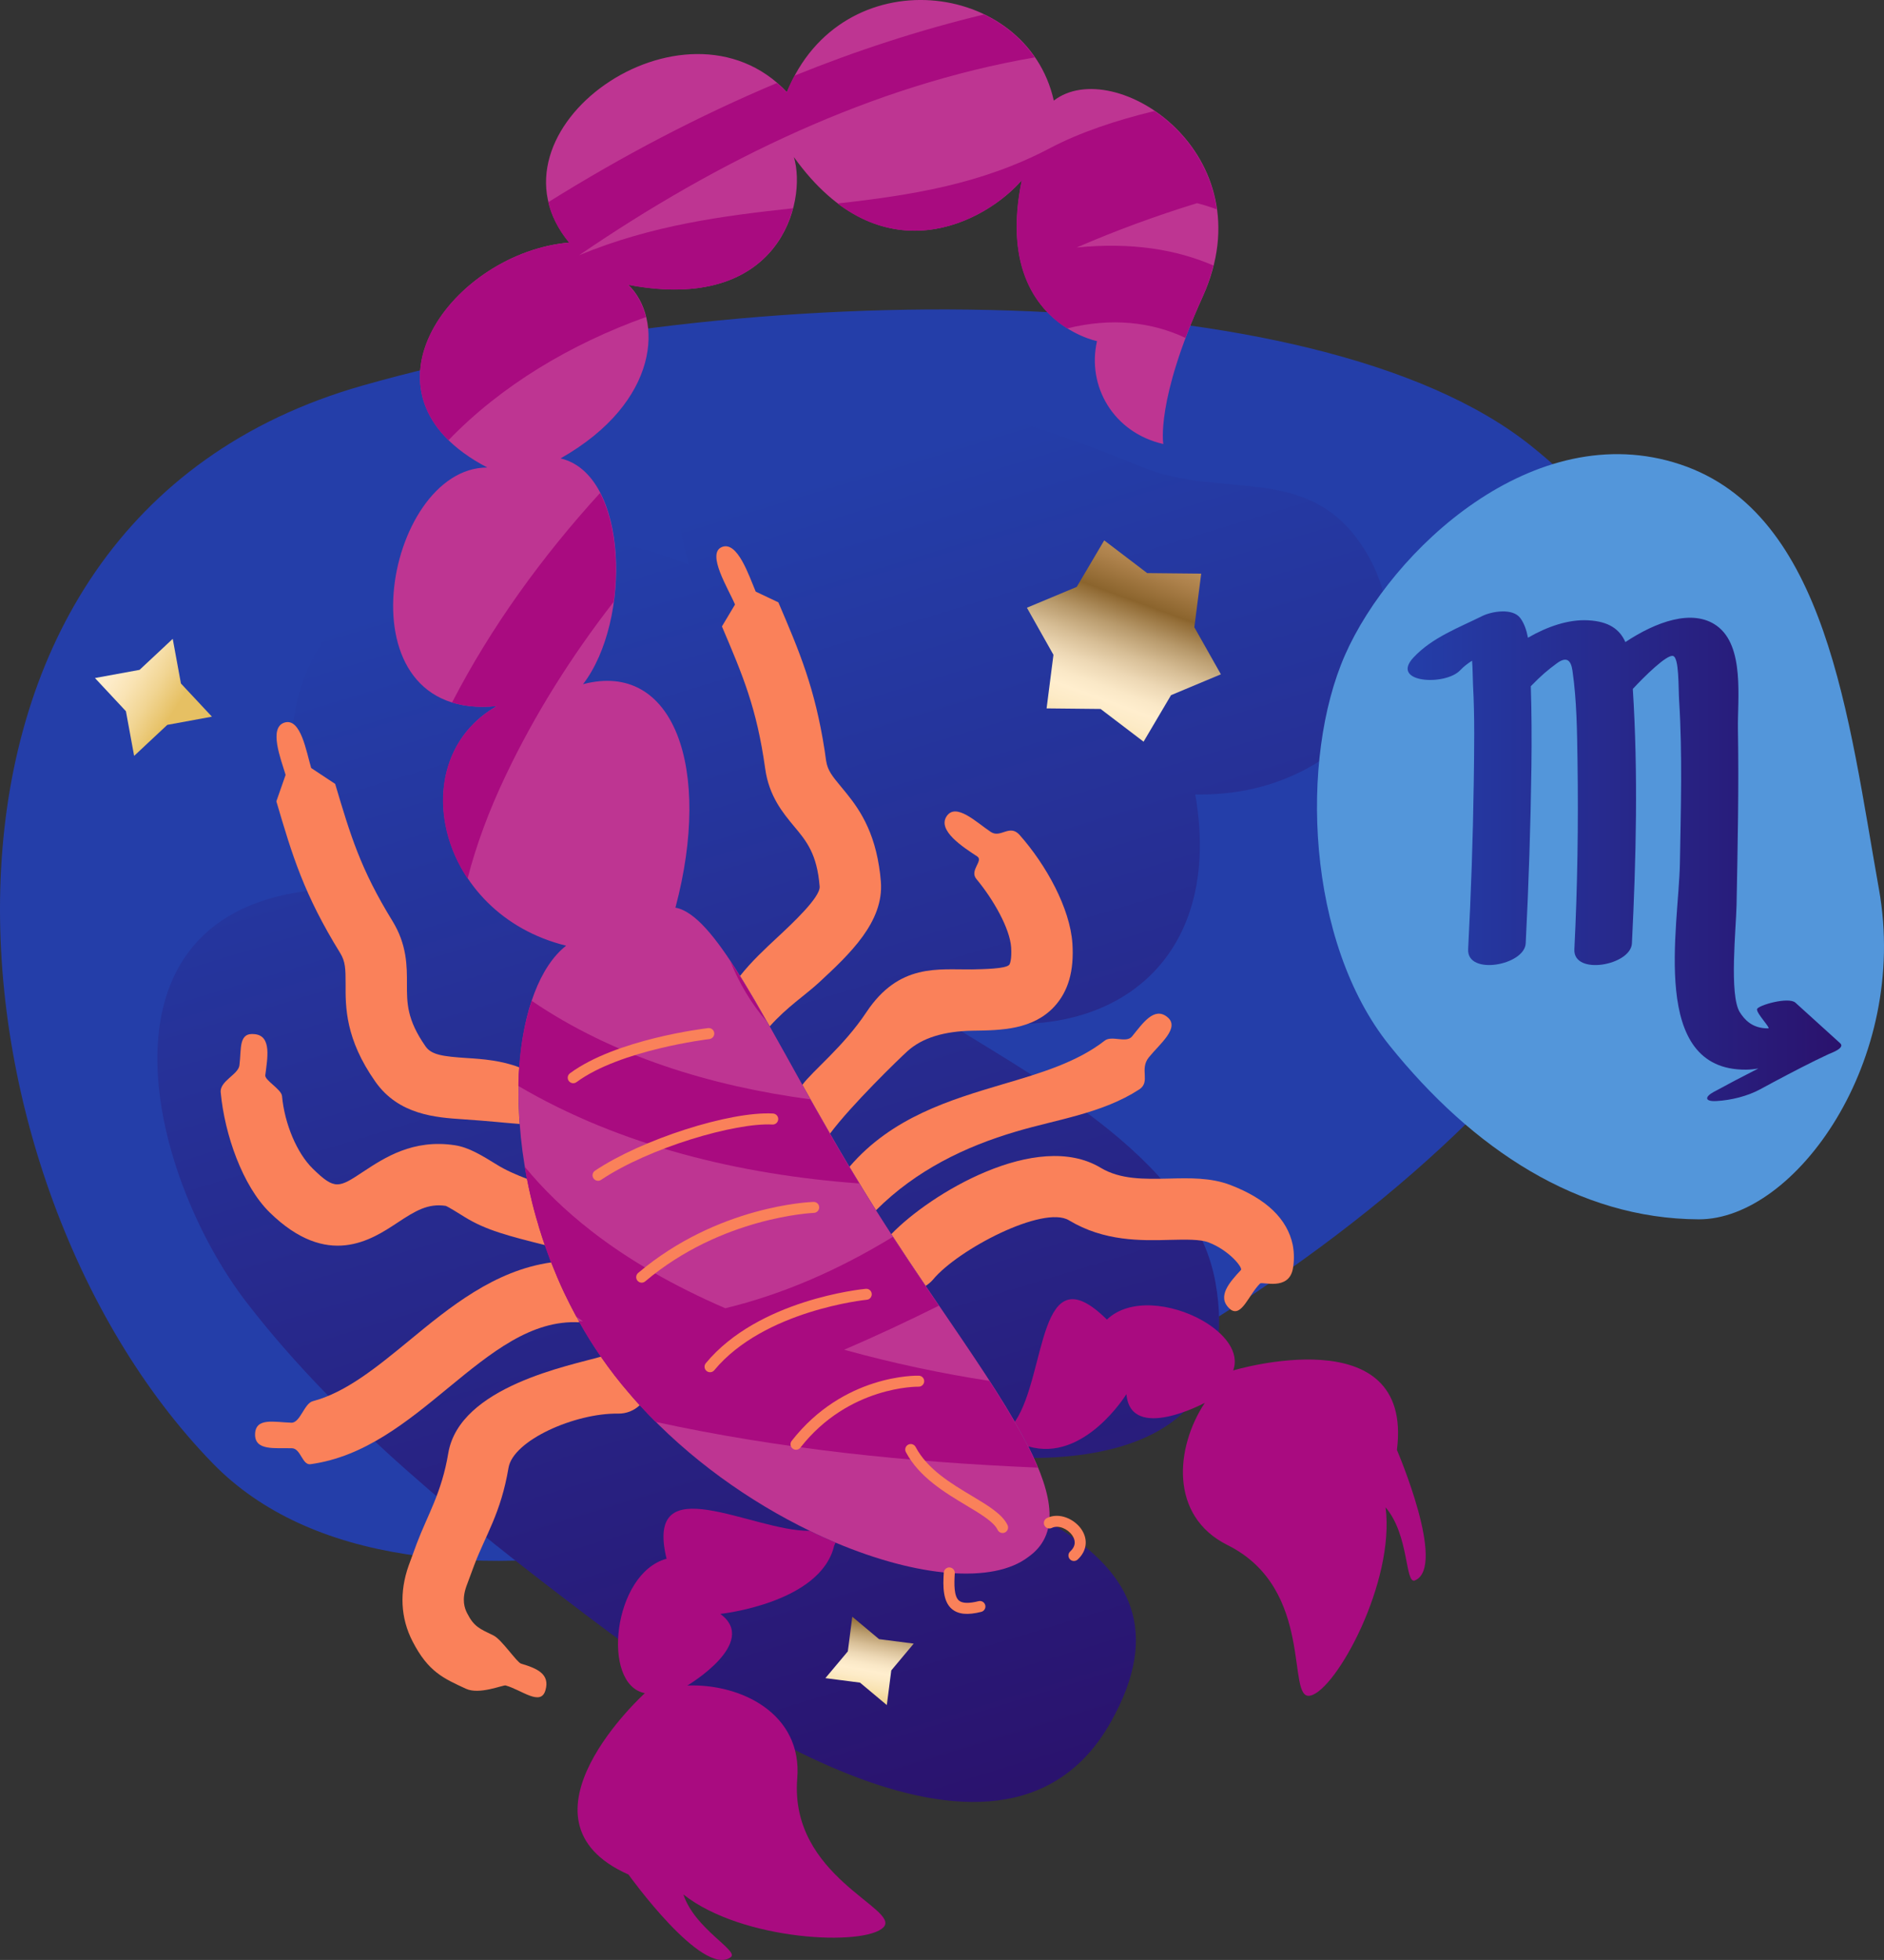 <?xml version="1.0" encoding="iso-8859-1"?>
<!-- Generator: Adobe Illustrator 29.5.1, SVG Export Plug-In . SVG Version: 9.03 Build 0)  -->
<svg version="1.1" id="Calque_1" xmlns="http://www.w3.org/2000/svg" xmlns:xlink="http://www.w3.org/1999/xlink" x="0px" y="0px"
	 viewBox="0 0 459.882 478.264" style="enable-background:new 0 0 459.882 478.264;" xml:space="preserve">
<rect x="0" y="0" width="459.882" height="478.264" fill="#333333" stroke="none"/>
<g>
	<path style="fill:#243EA9;" d="M88.513,94.083C-29.774,127.689-16.335,286.996,51.976,357.126
		c94.049,96.564,476.611-124.441,321.711-248.364C321.263,66.825,181.622,67.624,88.513,94.083z"/>
	
		<linearGradient id="SVGID_1_" gradientUnits="userSpaceOnUse" x1="334.967" y1="128.284" x2="289.429" y2="451.068" gradientTransform="matrix(-0.988 0.154 0.154 0.988 474.895 -51.275)">
		<stop  offset="0" style="stop-color:#243EA9"/>
		<stop  offset="1" style="stop-color:#2A126D"/>
	</linearGradient>
	<path style="fill:url(#SVGID_1_);" d="M319.378,187.35c-8.941,4.885-18.231,6.679-27.611,6.516
		c7.67,44.157-25.26,64.686-65.412,52.56c23.307,15.198,64.744,35.395,70.322,66.429c9.365,52.053-55.637,45.993-85.918,36.732
		c25.518,15.817,85.965,25.518,60.297,70.778c-27.1,47.794-100.496-5.448-127.986-26.257
		c-29.375-22.245-60.059-46.804-82.719-76.087c-24.6-31.793-40.594-97.898,20.246-101.126c-34.193-66,31.82-101.895,87.523-79.12
		c-20.473-74.577,83.582-34.924,110.641-23.819c20.406,8.384,42.33-1.946,55.602,22.355
		C344.191,154.312,337.374,177.521,319.378,187.35L319.378,187.35z"/>
	
		<linearGradient id="SVGID_00000153679471496046091280000003861027686999171463_" gradientUnits="userSpaceOnUse" x1="261.915" y1="190.413" x2="284.536" y2="128.537">
		<stop  offset="0" style="stop-color:#E6C063"/>
		<stop  offset="0.008" style="stop-color:#E7C267"/>
		<stop  offset="0.107" style="stop-color:#F1D593"/>
		<stop  offset="0.196" style="stop-color:#F9E3B3"/>
		<stop  offset="0.27" style="stop-color:#FDEBC7"/>
		<stop  offset="0.32" style="stop-color:#FFEECE"/>
		<stop  offset="0.367" style="stop-color:#FAE8C7"/>
		<stop  offset="0.432" style="stop-color:#EDD8B5"/>
		<stop  offset="0.509" style="stop-color:#D7BE96"/>
		<stop  offset="0.595" style="stop-color:#B89A6C"/>
		<stop  offset="0.688" style="stop-color:#926C36"/>
		<stop  offset="0.702" style="stop-color:#8B642D"/>
		<stop  offset="0.824" style="stop-color:#AD814B"/>
		<stop  offset="0.932" style="stop-color:#C49660"/>
		<stop  offset="1" style="stop-color:#CD9D68"/>
	</linearGradient>
	<polygon style="fill:url(#SVGID_00000153679471496046091280000003861027686999171463_);" points="255.47,172.862 257.146,159.786 
		250.667,148.296 262.831,143.213 269.535,131.862 280.025,139.848 293.212,139.978 291.536,153.061 298.017,164.543 
		285.847,169.634 279.144,180.985 268.654,172.999 	"/>
	
		<linearGradient id="SVGID_00000090980836849632096310000018153220668318534832_" gradientUnits="userSpaceOnUse" x1="-57.55" y1="254.664" x2="-40.1" y2="226.852" gradientTransform="matrix(0.931 -0.364 0.364 0.931 170.708 159.92)">
		<stop  offset="0" style="stop-color:#E6C063"/>
		<stop  offset="0.008" style="stop-color:#E7C267"/>
		<stop  offset="0.107" style="stop-color:#F1D593"/>
		<stop  offset="0.196" style="stop-color:#F9E3B3"/>
		<stop  offset="0.27" style="stop-color:#FDEBC7"/>
		<stop  offset="0.32" style="stop-color:#FFEECE"/>
		<stop  offset="0.367" style="stop-color:#FAE8C7"/>
		<stop  offset="0.432" style="stop-color:#EDD8B5"/>
		<stop  offset="0.509" style="stop-color:#D7BE96"/>
		<stop  offset="0.595" style="stop-color:#B89A6C"/>
		<stop  offset="0.688" style="stop-color:#926C36"/>
		<stop  offset="0.702" style="stop-color:#8B642D"/>
		<stop  offset="0.824" style="stop-color:#AD814B"/>
		<stop  offset="0.932" style="stop-color:#C49660"/>
		<stop  offset="1" style="stop-color:#CD9D68"/>
	</linearGradient>
	<polygon style="fill:url(#SVGID_00000090980836849632096310000018153220668318534832_);" points="208.042,394.51 214.578,399.984 
		223.038,401.072 217.56,407.614 216.472,416.069 209.929,410.595 201.476,409.5 206.955,402.965 	"/>
	
		<linearGradient id="SVGID_00000156548608162240089740000005567677317644301490_" gradientUnits="userSpaceOnUse" x1="-78.969" y1="618.151" x2="-110.737" y2="565.206" gradientTransform="matrix(0.893 -0.45 0.45 0.893 -165.071 -414.264)">
		<stop  offset="0" style="stop-color:#E6C063"/>
		<stop  offset="0.008" style="stop-color:#E7C267"/>
		<stop  offset="0.107" style="stop-color:#F1D593"/>
		<stop  offset="0.196" style="stop-color:#F9E3B3"/>
		<stop  offset="0.27" style="stop-color:#FDEBC7"/>
		<stop  offset="0.32" style="stop-color:#FFEECE"/>
		<stop  offset="0.367" style="stop-color:#FAE8C7"/>
		<stop  offset="0.432" style="stop-color:#EDD8B5"/>
		<stop  offset="0.509" style="stop-color:#D7BE96"/>
		<stop  offset="0.595" style="stop-color:#B89A6C"/>
		<stop  offset="0.688" style="stop-color:#926C36"/>
		<stop  offset="0.702" style="stop-color:#8B642D"/>
		<stop  offset="0.824" style="stop-color:#AD814B"/>
		<stop  offset="0.932" style="stop-color:#C49660"/>
		<stop  offset="1" style="stop-color:#CD9D68"/>
	</linearGradient>
	<polygon style="fill:url(#SVGID_00000156548608162240089740000005567677317644301490_);" points="23.177,165.454 34.072,163.457 
		42.163,155.892 44.167,166.789 51.73,174.88 40.835,176.884 32.742,184.448 30.738,173.552 	"/>
	<g>
		<path style="fill:#A90B80;" d="M178.371,477.597c-6.883,5.045-24.963-20.177-24.963-20.177c-30.129-13.338,4-44.255,4-44.255
			c-10.738-2.05-7.807-29.277,5.301-32.798c-5.545-22.798,20.857-6.656,34.949-6.812c2.094,1.032,4.205,1.979,6.303,2.88
			l-0.348,0.759c-3.328,14.043-27.789,16.634-27.789,16.634c9.611,7.022-8.045,17.477-8.045,17.477
			c12.947-0.527,28.127,6.782,26.828,22.69c-1.936,24.018,25.332,31.783,21.059,36.287c-4.486,4.7-34.428,3.386-48.852-7.992
			C169.634,470.776,180.523,476.042,178.371,477.597z"/>
		<path style="fill:#A90B80;" d="M340.988,353.823c0,0,12.256,28.504,4.396,31.83c-2.457,1.002-1.34-11.023-7.164-17.825
			c2.328,18.228-12.033,44.544-18.369,45.936c-6.072,1.387,1.354-26.003-20.205-36.729c-14.309-7.125-12.709-23.889-5.559-34.712
			c0,0-18.092,9.73-19.131-2.129c0,0-10.346,16.819-23.955,12.74c-0.986-1.941-2.09-3.939-3.309-6.036l0.1-0.046
			c7.77-11.575,5.473-41.624,22.4-24.848c5.561-5.331,15.926-3.925,23.199,0.159c5.549,3.137,9.271,7.805,7.623,12.251
			C301.015,334.415,345.138,321.136,340.988,353.823z"/>
		<path style="fill:#FA815A;" d="M300.001,319.202c-2.922-2.862,0.108-6.296,2.908-9.294c0.508-0.544-2.824-4.811-7.941-6.756
			c-1.994-0.756-5.521-0.69-9.26-0.6c-7.203,0.202-16.178,0.403-24.793-4.781c-6.242-3.732-27.082,7.09-33.209,14.519
			c-0.504,0.592-1.107,1.067-1.754,1.494c-2.789-4.111-5.596-8.321-8.387-12.621c9.4-9.819,35.533-25.566,51.09-16.211
			c4.859,2.91,10.605,2.773,16.678,2.643c5.039-0.129,10.271-0.263,15.02,1.575c8.766,3.366,13.852,8.254,15.197,14.574
			c0.404,2.108,0.365,4.106,0.023,5.927c-1.041,5.359-7.445,3.016-7.992,3.53c-2.734,2.688-4.457,8.2-7.135,6.393
			C300.322,319.481,300.161,319.338,300.001,319.202z"/>
		<path style="fill:#FA815A;" d="M284.949,248.187c3.207,2.597-1.908,6.583-4.506,9.811c-2.398,2.937,0.498,5.989-2.369,7.851
			c-9.014,5.842-19.947,7.276-30.031,10.266c-12.404,3.65-24.398,9.411-34.213,19.213c-0.729-1.139-1.447-2.303-2.143-3.445
			c-0.701-1.143-1.422-2.281-2.086-3.434c-0.771-1.237-1.504-2.48-2.246-3.724c10.35-12.113,24.682-16.366,37.412-20.151
			c9.264-2.721,18.104-5.354,24.871-10.622c1.74-1.393,5.275,0.696,6.691-1.044C278.953,249.693,281.736,245.557,284.949,248.187z"
			/>
		<path style="fill:#FA815A;" d="M248.878,203.734c6.539,7.385,12.313,17.906,12.896,26.494c0.439,6.683-1.012,11.692-4.402,15.381
			c-5.262,5.686-13.021,5.812-19.865,5.9c-7.027,0.117-12.352,1.705-16.004,4.999c-1.928,1.74-13.697,13.128-18.895,20.112
			c-2.35-4.067-4.6-8.042-6.754-11.895c2.51-3.44,10.051-9.321,15.629-17.728c8.016-12.045,17.588-10.333,25.791-10.44
			c2.869-0.068,8.191-0.144,9.066-1.118c0.189-0.19,0.66-1.378,0.48-4.239c-0.305-4.601-4.297-11.673-8.484-16.704
			c-1.766-2.122,1.785-4.443,0.207-5.507c-3.459-2.263-9.777-6.337-7.484-9.793c2.285-3.456,7.334,1.518,10.795,3.814
			C244.277,204.616,246.41,200.991,248.878,203.734z"/>
		<path style="fill:#FA815A;" d="M127.203,405.96c3.967,1.185,7.088,2.545,5.939,6.502c-1.148,3.964-5.746-0.052-9.705-1.178
			c-0.652-0.169-6.412,2.329-9.693,0.808c-5.457-2.526-9.213-4.114-13.043-11.573c-2.926-5.664-3.236-12.035-0.951-18.48
			l2.006-5.458c2.539-6.737,6.053-12.285,7.668-21.979c2.756-16.322,29.795-21.379,37.291-23.557
			c2.146,3.12,4.461,6.102,6.949,8.985c0.803,0.957,1.635,1.915,2.514,2.844c-1.371,1.328-3.262,2.109-5.309,2.077
			c-10.418-0.17-25.619,6.474-26.742,13.229c-1.883,11.125-5.559,16.318-8.352,23.697l-1.916,5.16
			c-1.193,3.347-0.467,5.377,0.162,6.613c1.686,3.301,3.01,3.775,6.451,5.442C122.48,400.088,126.179,405.686,127.203,405.96z"/>
		<path style="fill:#FA815A;" d="M141.343,322.418c0.062,0.07,0.107,0.169,0.146,0.253c-11.801-0.664-21.639,7.426-32.078,15.993
			c-10.051,8.286-20.447,16.822-33.627,18.631c-1.996,0.28-2.369-3.85-4.523-3.896c-4.127-0.117-9.09,0.688-8.998-3.434
			c0.113-4.155,4.715-2.912,8.867-2.799c2.156,0.046,3.127-4.702,5.219-5.248c8.101-2.133,15.65-8.319,23.535-14.795
			c9.858-8.128,20.805-17.122,34.67-19.071l0.029-0.008c0.957,2.461,1.994,4.94,3.16,7.372
			C138.849,317.77,140.056,320.114,141.343,322.418z"/>
		<path style="fill:#FA815A;" d="M62.265,252.363c4.104,0.496,2.996,5.954,2.49,10.026c-0.166,1.198,3.936,3.442,4.082,5.047
			c0.635,6.871,3.674,13.985,7.492,17.716c5.43,5.327,6.367,4.714,12.387,0.728c5.104-3.353,12.082-7.978,22.309-6.422
			c3.455,0.526,6.619,2.506,10.291,4.765c2.08,1.309,4.85,2.507,7.34,3.449c0.262,1.322,0.551,2.663,0.869,4.003
			c0.266,1.179,0.562,2.384,0.887,3.587c0.283,1.127,0.623,2.246,0.959,3.357c0.145,0.578,0.346,1.175,0.518,1.746
			c0.332,1.088,0.695,2.201,1.084,3.28c0.008,0.056,0.047,0.131,0.055,0.182c-8.863-2.23-14.41-3.624-19.623-6.865
			c-1.6-1-3.979-2.477-4.613-2.708c-4.314-0.632-7.303,1.14-11.814,4.129c-6.363,4.205-17.041,11.255-31.133-2.512
			c-6.644-6.492-11.025-19.064-11.973-29.31c-0.27-2.782,4.303-4.336,4.572-6.609C58.97,255.844,58.154,251.832,62.265,252.363z"/>
		<path style="fill:#FA815A;" d="M75.96,187.416l5.852,3.869c3.717,12.476,6.146,20.722,13.982,33.453
			c3.572,5.811,3.553,11.085,3.539,15.365c-0.008,4.654-0.027,8.706,4.557,15.254c1.435,2.059,4.215,2.44,10.152,2.831
			c3.846,0.233,8.422,0.611,12.734,2.277c0.006,0.025-0.014,0.085-0.012,0.104c-0.082,1.052-0.133,2.119-0.15,3.209
			c-0.008,0.117,0.004,0.196-0.014,0.28c-0.025,1.035-0.025,2.097-0.023,3.157c-0.008,1.169,0.037,2.33,0.09,3.524
			c0.016,1.162,0.088,2.32,0.197,3.531c-3.769-0.279-7.234-0.696-13.809-1.139c-6.625-0.437-15.723-1.059-21.426-9.172
			c-7.342-10.433-7.307-18.225-7.268-23.914c-0.004-3.678-0.053-5.383-1.297-7.443c-8.916-14.417-11.73-23.907-15.605-37.061
			l2.258-6.454c-1.185-3.945-4.195-11.553-0.25-12.771C73.441,175.13,74.765,183.431,75.96,187.416z"/>
		<path style="fill:#FA815A;" d="M184.468,144.366l5.529,2.616c5.129,11.983,8.906,20.809,11.289,36.076
			c0.125,0.794,0.219,1.624,0.348,2.45l0.027,0.156c0.355,2.285,1.412,3.646,3.682,6.362c3.285,3.955,7.635,9.148,9.23,19.374
			c0.188,1.191,0.354,2.415,0.447,3.735c0.777,9.84-7.658,17.712-15.09,24.604c-3.285,3.047-7.852,5.991-12.041,10.721
			c-0.639-1.122-1.273-2.22-1.9-3.293c-1.207-2.151-2.428-4.214-3.604-6.162c-0.555-0.969-1.131-1.884-1.711-2.801
			c-0.006-0.026-0.029-0.023-0.033-0.049c2.695-3.44,6.092-6.611,9.084-9.389c3.686-3.429,10.545-9.836,10.354-12.44
			c-0.645-7.976-3.223-11.084-6.232-14.673c-2.715-3.274-6.123-7.34-7.061-14.074c-2.072-14.83-5.461-22.731-10.562-34.721
			l3.193-5.341c-1.609-3.831-7.031-12.425-3.227-14.024C180.023,131.89,182.847,140.56,184.468,144.366z"/>
		<path style="fill:#BE3592;" d="M213.83,295.327c1.23,1.957,2.486,3.906,3.736,5.836c2.791,4.3,5.598,8.51,8.387,12.621
			c8.236,12.154,16.104,23.357,21.74,33.114c1.219,2.097,2.322,4.095,3.309,6.036c6.178,12.233,7.645,21.627-0.031,27.022
			c-4.348,3.312-11.102,4.505-19.25,3.867c-8.213-0.645-17.807-3.196-27.76-7.389c-2.098-0.9-4.209-1.848-6.303-2.88
			c-14.621-7.078-29.529-17.558-41.48-30.681c-0.854-0.929-1.684-1.893-2.514-2.844c-2.488-2.884-4.803-5.865-6.949-8.985
			c-1.893-2.725-3.639-5.522-5.225-8.374c-0.039-0.084-0.084-0.183-0.146-0.253c-1.287-2.305-2.469-4.648-3.6-7.001
			c-1.139-2.432-2.174-4.885-3.16-7.372l-0.029,0.008c-0.518-1.42-1.031-2.804-1.527-4.227c-0.008-0.051-0.047-0.126-0.055-0.182
			c-0.389-1.079-0.752-2.192-1.084-3.28c-0.199-0.568-0.373-1.168-0.518-1.746c-0.336-1.11-0.676-2.23-0.959-3.357
			c-0.324-1.203-0.621-2.408-0.887-3.587c-0.318-1.34-0.58-2.684-0.842-4.009l-0.027,0.006c-0.902-4.561-1.496-9.073-1.791-13.401
			c-0.105-1.184-0.154-2.376-0.197-3.531c-0.053-1.194-0.098-2.355-0.09-3.524c-0.006-1.087-0.002-2.122,0.023-3.157
			c0.018-0.084,0.006-0.163,0.014-0.28c0.023-1.061,0.068-2.157,0.15-3.209c-0.002-0.019,0.018-0.078,0.012-0.104
			c0.936-13.718,5.018-24.665,11.414-29.696c-31.482-7.733-39.992-45.358-16.877-58.486c-39.002,4.073-27.494-58.167-2.367-58.203
			c-34.615-18.047-8.027-52.499,20.023-54.891c-22.672-27.282,28.166-63.237,53.119-36.691
			c13.277-32.914,58.535-27.544,65.141,2.052c14.74-11.357,52.186,12.965,36.336,47.889c-11.516,25.382-9.602,35.913-9.602,35.913
			c-12.184-2.779-18.689-14.111-16.185-25.111c0,0-25.428-4.985-18.324-39.307c-8.801,10.188-34.305,24.203-55.662-5.595
			c3.266,10.996-3.418,38.21-40.434,31.148c8.482,8.14,7.939,28.522-16.531,42.377c16.598,3.883,17.412,39.583,5.496,55.094
			c22.18-5.851,31.586,20.569,22.551,54.532c4.67,0.829,9.805,7.071,15.768,16.667c0.004,0.025,0.027,0.022,0.033,0.049
			c0.555,0.924,1.125,1.835,1.711,2.801c1.176,1.948,2.369,4.014,3.604,6.162c0.631,1.1,1.238,2.2,1.877,3.326l0.023-0.033
			c2.518,4.451,5.172,9.236,7.965,14.265c2.154,3.852,4.404,7.827,6.754,11.895c1.531,2.672,3.096,5.37,4.746,8.104
			c0.742,1.244,1.475,2.486,2.246,3.724c0.664,1.152,1.357,2.294,2.086,3.434C212.382,293.024,213.101,294.188,213.83,295.327z"/>
		<g>
			<path style="fill:#A90B80;" d="M250.947,352.963c-0.986-1.945-2.09-3.95-3.311-6.039c-1.832-3.171-3.912-6.506-6.146-9.966
				c-11.566-1.77-23.379-4.27-35.439-7.596c7.717-3.32,15.439-6.926,23.121-10.746c-1.08-1.588-2.168-3.185-3.273-4.81
				c-2.65-3.905-5.32-7.911-7.973-11.985c-13.43,8.204-27.086,14.081-40.883,17.417c-12.459-5.387-23.562-11.723-32.787-18.924
				c-6.281-4.899-11.648-10.102-16.145-15.585c0.168,0.991,0.295,1.968,0.488,2.97l0.029-0.003c0.26,1.317,0.525,2.659,0.842,3.999
				c0.266,1.185,0.562,2.383,0.885,3.594c0.287,1.119,0.623,2.239,0.959,3.355c0.146,0.579,0.322,1.179,0.518,1.741
				c0.334,1.094,0.701,2.207,1.086,3.286c0.008,0.056,0.047,0.124,0.059,0.189c0.49,1.412,1.006,2.803,1.525,4.218l0.029-0.007
				c0.984,2.483,2.018,4.934,3.16,7.371c0.943,1.963,1.934,3.909,2.979,5.839c0.543,0.374,1.078,0.791,1.625,1.148
				c-0.355-0.02-0.703-0.064-1.059-0.084c0.018,0.029,0.033,0.065,0.051,0.091c0.066,0.078,0.107,0.18,0.146,0.254
				c1.588,2.85,3.334,5.653,5.227,8.384c2.146,3.111,4.461,6.102,6.951,8.975c0.828,0.961,1.658,1.921,2.512,2.845
				c1.27,1.399,2.588,2.741,3.92,4.078c30.205,6.595,61.793,9.848,93.279,11.154C252.636,356.469,251.843,354.745,250.947,352.963z"
				/>
			<path style="fill:#A90B80;" d="M149.792,146.862c1.309-9.572,0.277-19.641-3.316-26.572
				c-14.195,15.581-26.631,32.732-36.127,51.134c3.084,0.947,6.682,1.325,10.908,0.886c-15.154,8.604-16.711,27.743-7.119,42.08
				c2.072-8.095,5.18-16.511,9.336-25.229C130.531,174.353,139.427,160.188,149.792,146.862z"/>
			<path style="fill:#A90B80;" d="M209.544,288.48c-0.768-1.249-1.504-2.492-2.246-3.736c-1.646-2.733-3.211-5.425-4.744-8.098
				c-1.646-2.857-3.229-5.635-4.779-8.39c-24.188-3.229-48.086-10.492-67.996-24.041c-1.58,4.716-2.643,10.2-3.059,16.272
				c0.006,0.023-0.012,0.081-0.008,0.107c-0.082,1.052-0.129,2.143-0.154,3.209c-0.01,0.11,0.004,0.19-0.01,0.273
				c-0.01,0.31-0.004,0.618-0.008,0.929c24.949,14.654,54.168,21.661,83.189,23.779C209.671,288.681,209.601,288.581,209.544,288.48
				z"/>
			<path style="fill:#A90B80;" d="M185.937,247.197c-1.232-2.148-2.426-4.224-3.605-6.16c-0.59-0.967-1.158-1.888-1.709-2.81
				c-0.006-0.022-0.031-0.019-0.037-0.042c-0.783-1.262-1.545-2.454-2.295-3.586c2.131,5.285,5.012,10.173,8.752,14.547
				C186.675,248.496,186.306,247.837,185.937,247.197z"/>
			<path style="fill:#A90B80;" d="M204.445,49.654c18.543,14.014,37.594,2.828,44.957-5.695
				c-4.533,21.901,4.18,31.849,11.078,36.184c10.889-2.708,20.625-1.569,28.889,2.311c1.145-3.044,2.492-6.347,4.145-9.988
				c1.19-2.623,2.051-5.185,2.668-7.677c-9.051-3.933-20.037-5.715-33.377-4.393c9.619-4.159,19.438-7.76,29.396-10.818
				c1.641,0.413,3.242,0.931,4.809,1.497c-1.467-10.538-7.748-18.929-15.197-23.989c-9.514,2.308-18.287,5.257-25.506,9.062
				C239.492,45.01,222.199,47.668,204.445,49.654z"/>
			<path style="fill:#A90B80;" d="M153.304,69.509c26.256,5.009,37.24-7.222,40.25-18.684c-16.998,1.842-34.4,4.084-52.184,11.456
				c34.041-23.28,71.658-41.453,111.203-48.273c-3.146-4.58-7.465-8.107-12.391-10.475c-15.625,3.772-31.045,8.779-46.217,14.919
				c-0.695,1.292-1.357,2.634-1.932,4.071c-0.771-0.816-1.562-1.571-2.379-2.271c-19.059,8.006-37.703,17.772-55.82,29.088
				c0.801,3.333,2.414,6.665,5.08,9.874c-24.889,2.119-48.584,29.473-29.449,48.219c12.859-13.347,29.816-23.472,48.201-30.065
				C156.886,74.206,155.372,71.492,153.304,69.509z"/>
		</g>
		<g>
			<g>
				<path style="fill:#FA815A;" d="M139.126,261.905c-0.596,0.436-0.723,1.281-0.281,1.873c0.443,0.6,1.285,0.73,1.881,0.284
					c10.678-7.893,32.227-10.486,32.441-10.509c0.736-0.092,1.266-0.762,1.178-1.494c-0.084-0.745-0.748-1.272-1.488-1.182
					C171.943,250.982,150.394,253.583,139.126,261.905z"/>
			</g>
			<g>
				<path style="fill:#FA815A;" d="M145.236,285.674c-0.617,0.418-0.781,1.247-0.367,1.865c0.412,0.618,1.248,0.781,1.861,0.368
					c11.73-7.866,32.795-13.998,41.814-13.501c0.74,0.047,1.375-0.526,1.416-1.269c0.041-0.745-0.531-1.372-1.27-1.415
					C178.126,271.143,156.607,278.055,145.236,285.674z"/>
			</g>
			<g>
				<path style="fill:#FA815A;" d="M155.765,310.626c-0.562,0.481-0.637,1.326-0.154,1.895c0.477,0.562,1.326,0.635,1.893,0.157
					c18.674-15.775,40.939-16.693,41.162-16.712c0.736-0.021,1.318-0.646,1.297-1.385c-0.027-0.735-0.641-1.32-1.385-1.294
					C197.63,293.316,175.179,294.228,155.765,310.626z"/>
			</g>
			<g>
				<path style="fill:#FA815A;" d="M172.287,332.647c-0.475,0.576-0.396,1.419,0.176,1.894c0.572,0.476,1.42,0.394,1.891-0.176
					c12.129-14.635,36.971-17.18,37.225-17.2c0.738-0.07,1.277-0.722,1.207-1.464c-0.068-0.742-0.723-1.276-1.465-1.204
					C210.257,314.593,185.13,317.148,172.287,332.647z"/>
			</g>
			<g>
				<path style="fill:#FA815A;" d="M193.249,351.6c-0.457,0.583-0.352,1.425,0.23,1.886c0.586,0.452,1.432,0.354,1.889-0.232
					c11.814-15.111,28.68-14.883,28.85-14.875c0.74,0.015,1.354-0.568,1.377-1.306c0.018-0.746-0.566-1.364-1.307-1.376
					C223.544,335.67,205.923,335.384,193.249,351.6z"/>
			</g>
			<g>
				<path style="fill:#FA815A;" d="M221.685,352.524c-0.656,0.349-0.908,1.16-0.561,1.816c3.223,6.119,9.598,9.924,14.715,12.992
					c3.475,2.076,6.756,4.035,7.676,5.979c0.316,0.669,1.123,0.956,1.789,0.641c0.672-0.318,0.957-1.12,0.639-1.794
					c-1.266-2.672-4.719-4.741-8.725-7.14c-5.084-3.036-10.844-6.487-13.715-11.928C223.156,352.43,222.339,352.179,221.685,352.524
					z"/>
			</g>
			<g>
				<path style="fill:#FA815A;" d="M230.376,383.745c-0.213,3.319-0.252,7.024,1.992,8.898c1.564,1.302,3.832,1.517,7.154,0.684
					c0.723-0.184,1.158-0.919,0.979-1.634c-0.182-0.723-0.906-1.152-1.629-0.977c-2.354,0.593-3.963,0.547-4.785-0.143
					c-1.219-1.009-1.203-3.937-1.025-6.658c0.045-0.742-0.518-1.381-1.26-1.433C231.064,382.443,230.421,383.009,230.376,383.745z"
					/>
			</g>
			<g>
				<path style="fill:#FA815A;" d="M255.564,370.427c-0.666,0.325-0.949,1.126-0.627,1.793c0.328,0.664,1.133,0.948,1.797,0.626
					c1.691-0.82,3.951,0.283,5.006,1.821c0.652,0.964,1.105,2.426-0.508,3.919c-0.541,0.495-0.574,1.347-0.076,1.898
					c0.506,0.545,1.355,0.571,1.9,0.077c2.252-2.083,2.602-4.921,0.902-7.405C262.273,370.695,258.587,368.954,255.564,370.427z"/>
			</g>
		</g>
	</g>
	<path style="fill:#5396DA;" d="M339.156,255.089c-20.275-25.229-22.004-69.946-10.82-95.298
		c11.184-25.352,46.051-58.389,81.846-46.455c35.797,11.936,41.016,61.901,48.471,103.662c7.457,41.762-20.447,80.627-43.996,80.542
		C385.21,297.429,359.431,280.318,339.156,255.089z"/>
	
		<linearGradient id="SVGID_00000111172492457746572530000018145377720227276447_" gradientUnits="userSpaceOnUse" x1="343.601" y1="208.943" x2="449.465" y2="208.943">
		<stop  offset="0" style="stop-color:#243EA9"/>
		<stop  offset="1" style="stop-color:#2A126D"/>
	</linearGradient>
	<path style="fill:url(#SVGID_00000111172492457746572530000018145377720227276447_);" d="M449.179,254.568
		c-3.637-3.3-7.277-6.6-10.914-9.893c-1.66-1.511-9.127,0.631-9.367,1.574c-0.238,0.958,3.414,4.681,2.734,4.694
		c-3.965,0.038-5.83-2.194-6.926-3.906c-2.662-4.134-0.92-20.556-0.814-26.204c0.27-14.295,0.578-28.582,0.336-42.868
		c-0.131-7.453,1.689-20.296-5.152-25.249c-5.951-4.309-14.984-0.911-22.322,3.964c-1.367-3.059-3.945-5.038-9.074-5.311
		c-4.793-0.268-9.98,1.516-14.709,4.25c-0.322-1.744-0.859-3.398-1.826-4.746c-1.855-2.583-7.025-1.698-9.352-0.539
		c-5.853,2.909-12.199,5.233-16.756,10.103c-5.832,6.222,7.758,7.003,11.41,3.104c0.85-0.904,1.836-1.652,2.887-2.316
		c0.17,2.161,0.15,4.497,0.23,5.936c0.436,7.895,0.283,15.836,0.18,23.745c-0.189,13.577-0.67,27.168-1.371,40.739
		c-0.328,6.476,13.773,3.932,14.051-1.445c0.732-14.332,1.197-28.685,1.393-43.03c0.088-6.581,0.06-13.147-0.147-19.717
		c2.59-2.662,4.041-3.885,6.353-5.59c2.473-1.822,3.465-0.651,3.816,1.803c1.053,7.296,1.127,14.873,1.234,22.208
		c0.221,15.252-0.008,30.541-0.77,45.772c-0.324,6.482,13.779,3.932,14.047-1.445c1.027-20.588,1.531-41.488,0.219-62.088
		c2.725-2.955,8.326-8.482,9.822-8.045c1.504,0.423,1.277,7.55,1.486,10.907c0.824,13.155,0.41,26.446,0.189,39.621
		c-0.258,15.536-7.57,50.665,16.174,50.419c0.953-0.014,1.973-0.105,2.984-0.294c-3.648,1.849-7.268,3.757-10.85,5.695
		c-2.383,1.289-2.217,2.414,0.598,2.259c3.539-0.195,7.551-1.165,10.676-2.863c4.441-2.409,8.914-4.778,13.443-7.018
		c1.08-0.534,2.16-1.048,3.244-1.555C447.294,256.846,450.415,255.688,449.179,254.568z"/>
</g>
</svg>
